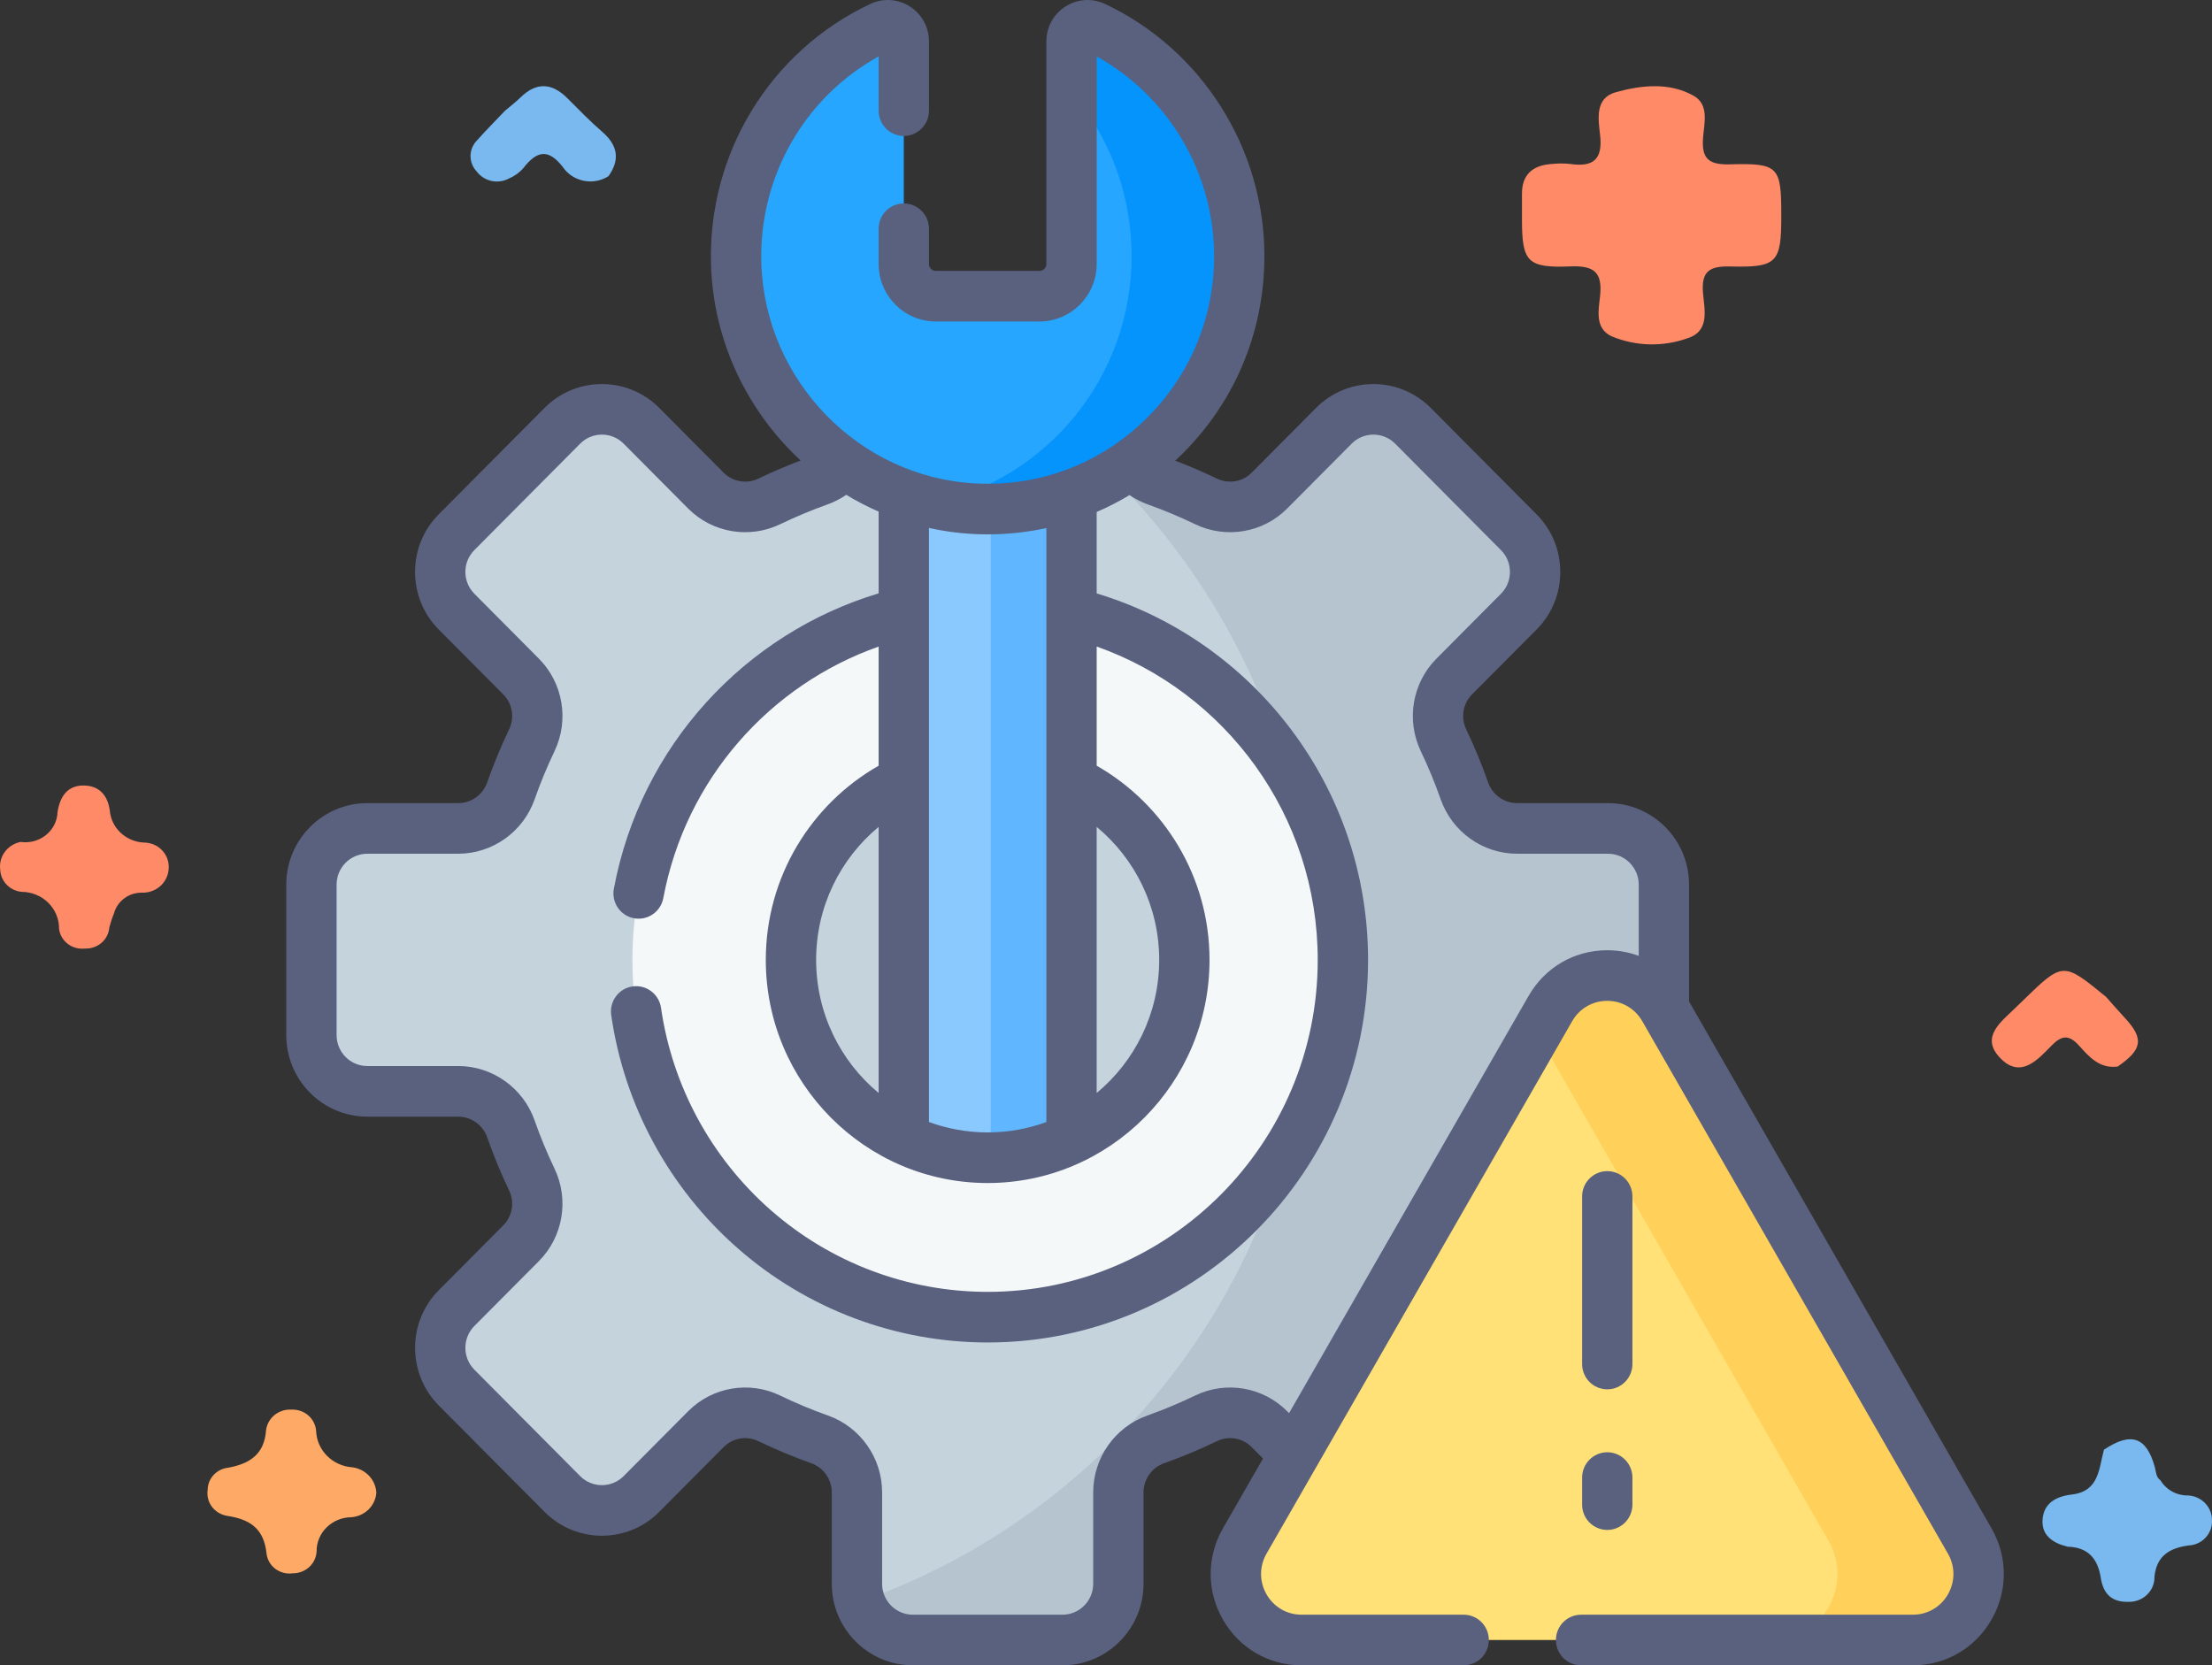 <svg width="85" height="64" viewBox="0 0 85 64" fill="none" xmlns="http://www.w3.org/2000/svg">
<rect x="0" y="0" width="85" height="64" fill="#333333" stroke="none"/>
<path d="M79.454 59.441C78.892 59.307 78.449 59.013 78.488 58.41C78.53 57.779 78.987 57.51 79.621 57.435C80.669 57.311 80.651 56.43 80.849 55.713C81.891 55.017 82.484 55.219 82.804 56.389C82.853 56.569 82.843 56.766 83.021 56.891C83.128 57.07 83.282 57.219 83.468 57.321C83.654 57.424 83.865 57.476 84.079 57.472C84.331 57.485 84.568 57.593 84.74 57.773C84.912 57.953 85.005 58.191 84.999 58.436C85.004 58.557 84.985 58.678 84.942 58.792C84.898 58.906 84.832 59.01 84.748 59.099C84.663 59.189 84.561 59.261 84.447 59.312C84.333 59.362 84.211 59.391 84.086 59.395C83.359 59.498 82.869 59.801 82.789 60.593C82.793 60.722 82.769 60.851 82.719 60.971C82.669 61.091 82.594 61.199 82.499 61.29C82.404 61.381 82.291 61.452 82.166 61.498C82.042 61.544 81.909 61.565 81.776 61.56C81.11 61.577 80.815 61.208 80.727 60.642C80.614 59.916 80.254 59.465 79.454 59.441Z" fill="#79B9EF"/>
<path d="M81.372 40.99C80.67 41.077 80.275 40.609 79.883 40.176C79.507 39.758 79.223 39.785 78.837 40.18C78.292 40.739 77.637 41.477 76.853 40.652C76.085 39.845 76.901 39.27 77.455 38.724C77.549 38.633 77.643 38.542 77.737 38.451C79.274 36.956 79.274 36.956 80.933 38.315C81.166 38.577 81.393 38.843 81.633 39.1C82.393 39.91 82.336 40.331 81.372 40.99Z" fill="#FF8A68"/>
<path d="M14.461 57.369C14.443 57.614 14.334 57.845 14.154 58.019C13.974 58.192 13.735 58.295 13.482 58.31C13.13 58.316 12.794 58.457 12.548 58.702C12.301 58.946 12.164 59.275 12.166 59.617C12.156 59.846 12.055 60.063 11.884 60.221C11.713 60.379 11.485 60.466 11.249 60.464C11.132 60.48 11.013 60.474 10.898 60.444C10.784 60.415 10.677 60.364 10.583 60.294C10.489 60.224 10.411 60.136 10.352 60.036C10.294 59.936 10.257 59.826 10.243 59.712C10.145 58.767 9.639 58.393 8.727 58.256C8.492 58.218 8.283 58.092 8.143 57.905C8.003 57.718 7.945 57.485 7.98 57.257C7.981 57.045 8.063 56.841 8.209 56.684C8.356 56.526 8.557 56.427 8.774 56.405C9.601 56.251 10.155 55.89 10.223 54.972C10.25 54.742 10.366 54.531 10.549 54.382C10.732 54.233 10.967 54.159 11.205 54.174C11.442 54.164 11.674 54.245 11.85 54.399C12.026 54.554 12.133 54.769 12.148 54.999C12.162 55.356 12.312 55.695 12.568 55.952C12.825 56.209 13.169 56.364 13.537 56.39C13.785 56.422 14.013 56.538 14.182 56.717C14.351 56.896 14.45 57.127 14.461 57.369Z" fill="#FEAA66"/>
<path d="M19.407 4.255C19.605 4.086 19.814 3.927 20 3.746C20.617 3.143 21.21 3.183 21.805 3.777C22.244 4.216 22.677 4.664 23.146 5.07C23.74 5.584 23.832 6.135 23.383 6.77C23.244 6.859 23.088 6.92 22.924 6.951C22.76 6.981 22.592 6.98 22.429 6.947C22.265 6.914 22.11 6.85 21.972 6.759C21.835 6.668 21.717 6.551 21.625 6.416C21.062 5.689 20.619 5.81 20.119 6.45C19.973 6.624 19.786 6.762 19.573 6.851C19.37 6.965 19.132 7.002 18.902 6.957C18.673 6.911 18.469 6.785 18.329 6.603C18.167 6.437 18.079 6.217 18.081 5.99C18.084 5.762 18.177 5.544 18.342 5.382C18.683 4.997 19.051 4.631 19.407 4.255Z" fill="#79B9EF"/>
<path d="M0.792 32.356C0.965 32.381 1.141 32.37 1.31 32.325C1.478 32.279 1.634 32.199 1.768 32.09C1.902 31.982 2.011 31.847 2.088 31.695C2.164 31.542 2.207 31.376 2.212 31.206C2.298 30.644 2.572 30.19 3.196 30.188C3.79 30.185 4.136 30.54 4.219 31.152C4.247 31.476 4.395 31.78 4.636 32.006C4.878 32.232 5.196 32.366 5.531 32.381C5.656 32.381 5.78 32.405 5.895 32.452C6.011 32.498 6.116 32.567 6.204 32.653C6.293 32.739 6.363 32.841 6.411 32.953C6.458 33.065 6.483 33.186 6.483 33.307C6.487 33.437 6.464 33.566 6.416 33.688C6.368 33.809 6.295 33.919 6.202 34.013C6.109 34.106 5.997 34.18 5.874 34.231C5.751 34.281 5.618 34.307 5.484 34.307C5.235 34.297 4.99 34.37 4.789 34.514C4.589 34.659 4.445 34.865 4.382 35.099C4.309 35.276 4.249 35.458 4.201 35.643C4.184 35.87 4.077 36.082 3.901 36.234C3.725 36.385 3.496 36.464 3.261 36.454C3.144 36.467 3.026 36.458 2.912 36.427C2.799 36.396 2.693 36.343 2.601 36.272C2.509 36.201 2.432 36.113 2.375 36.013C2.318 35.913 2.282 35.803 2.269 35.69C2.271 35.505 2.235 35.322 2.164 35.151C2.092 34.98 1.987 34.824 1.853 34.692C1.72 34.561 1.561 34.456 1.386 34.385C1.21 34.313 1.022 34.276 0.832 34.275C0.613 34.254 0.41 34.157 0.259 34.002C0.108 33.847 0.019 33.645 0.009 33.432C-0.025 33.19 0.036 32.943 0.182 32.744C0.327 32.544 0.546 32.405 0.792 32.356Z" fill="#FF8A68"/>
<path d="M68.449 8.302C68.449 10.089 68.293 10.286 66.507 10.241C65.698 10.22 65.375 10.414 65.44 11.246C65.489 11.88 65.725 12.726 64.841 13.001C63.898 13.337 62.858 13.311 61.935 12.927C61.269 12.62 61.43 11.914 61.487 11.363C61.577 10.484 61.276 10.2 60.351 10.238C58.682 10.306 58.485 10.059 58.484 8.423C58.484 8.101 58.487 7.779 58.484 7.458C58.48 6.702 58.901 6.346 59.644 6.301C59.875 6.277 60.108 6.277 60.339 6.301C61.24 6.435 61.588 6.107 61.488 5.205C61.42 4.588 61.272 3.77 62.09 3.544C63.063 3.275 64.134 3.153 65.07 3.674C65.689 4.018 65.486 4.725 65.444 5.276C65.383 6.057 65.612 6.341 66.471 6.316C68.357 6.263 68.45 6.402 68.449 8.302Z" fill="#FF8A68"/>
<path d="M49.838 55.985L59.69 38.822C60.122 38.068 60.897 37.618 61.763 37.618C62.628 37.618 63.403 38.068 63.836 38.822L63.938 39.001V33.995C63.938 32.802 62.977 31.834 61.791 31.834H58.298C57.387 31.834 56.577 31.256 56.273 30.392C56.039 29.725 55.77 29.075 55.469 28.444C55.076 27.623 55.24 26.642 55.881 25.998L58.36 23.504C59.199 22.66 59.199 21.292 58.36 20.449L54.294 16.359C53.456 15.516 52.096 15.516 51.257 16.359L48.778 18.853C48.135 19.5 47.157 19.66 46.337 19.264C45.719 18.965 45.083 18.699 44.431 18.466C44.012 18.317 43.659 18.049 43.404 17.709C41.817 18.826 39.931 19.43 37.953 19.43H37.953C37.782 19.43 37.608 19.426 37.437 19.417C35.615 19.321 33.924 18.697 32.509 17.698C32.255 18.044 31.898 18.315 31.474 18.466C30.822 18.699 30.186 18.965 29.568 19.264C28.748 19.66 27.771 19.5 27.128 18.853L24.648 16.359C23.809 15.516 22.45 15.516 21.611 16.359L17.545 20.449C16.706 21.292 16.706 22.66 17.545 23.504L20.025 25.998C20.665 26.642 20.829 27.623 20.437 28.444C20.135 29.075 19.866 29.725 19.632 30.392C19.329 31.256 18.518 31.834 17.607 31.834H14.115C12.928 31.834 11.967 32.802 11.967 33.995V39.778C11.967 40.971 12.928 41.938 14.115 41.938H17.607C18.518 41.938 19.329 42.517 19.632 43.381C19.866 44.047 20.135 44.697 20.437 45.328C20.829 46.15 20.666 47.13 20.025 47.775L17.545 50.269C16.706 51.112 16.706 52.48 17.545 53.324L21.611 57.413C22.45 58.257 23.809 58.257 24.648 57.413L27.128 54.919C27.768 54.275 28.743 54.11 29.56 54.505C30.187 54.808 30.833 55.079 31.496 55.314C32.355 55.619 32.93 56.434 32.93 57.351V60.864C32.93 62.057 33.892 63.024 35.078 63.024H40.828C42.014 63.024 42.975 62.057 42.975 60.864V57.351C42.975 56.434 43.55 55.619 44.41 55.314C45.072 55.079 45.718 54.808 46.346 54.505C47.162 54.11 48.137 54.275 48.778 54.919L49.838 55.985Z" fill="#C5D3DD"/>
<path d="M61.791 31.834H58.298C57.387 31.834 56.576 31.256 56.273 30.392C56.039 29.725 55.77 29.075 55.468 28.444C55.076 27.623 55.24 26.642 55.88 25.998L58.36 23.504C59.199 22.66 59.199 21.292 58.36 20.449L54.294 16.359C53.456 15.516 52.096 15.516 51.257 16.359L48.778 18.853C48.135 19.5 47.157 19.66 46.337 19.264C45.719 18.965 45.083 18.699 44.431 18.466C44.011 18.317 43.658 18.049 43.404 17.709C43.151 17.887 42.89 18.05 42.623 18.202C45.71 21.236 48.046 25.037 49.33 29.299C50.766 31.473 51.603 34.081 51.603 36.886C51.603 39.69 50.767 42.297 49.333 44.469C46.93 52.45 40.834 58.815 33.044 61.554C33.331 62.408 34.132 63.024 35.078 63.024H40.827C42.014 63.024 42.975 62.057 42.975 60.864V57.351C42.975 56.434 43.55 55.619 44.41 55.314C45.072 55.079 45.718 54.808 46.346 54.505C47.162 54.11 48.137 54.275 48.778 54.919L49.838 55.985L59.689 38.822C60.122 38.068 60.897 37.618 61.762 37.618C62.628 37.618 63.403 38.068 63.835 38.822L63.938 39.001V33.995C63.938 32.801 62.977 31.834 61.791 31.834Z" fill="#B6C4CF"/>
<path d="M41.175 23.547V43.769C40.197 44.233 39.105 44.494 37.953 44.494C36.8 44.494 35.708 44.233 34.73 43.769V23.547C28.746 25.004 24.302 30.425 24.302 36.892C24.302 44.475 30.413 50.622 37.953 50.622C45.492 50.622 51.603 44.475 51.603 36.892C51.603 30.425 47.159 25.004 41.175 23.547Z" fill="#F5F8F9"/>
<path d="M34.73 30.016C32.167 31.233 30.394 33.854 30.394 36.893C30.394 39.932 32.167 42.554 34.73 43.771V30.016Z" fill="#C5D3DD"/>
<path d="M41.175 30.016V43.771C43.737 42.554 45.511 39.932 45.511 36.893C45.511 33.854 43.737 31.233 41.175 30.016Z" fill="#C5D3DD"/>
<path d="M37.953 19.435C37.953 19.435 37.953 19.435 37.953 19.435C37.782 19.435 37.608 19.431 37.437 19.422C36.493 19.372 35.584 19.179 34.73 18.867V43.769C35.708 44.233 36.8 44.494 37.953 44.494C39.106 44.494 40.198 44.233 41.175 43.769V18.877C40.155 19.244 39.069 19.435 37.953 19.435Z" fill="#8AC9FE"/>
<path d="M37.953 19.435C37.953 19.435 37.953 19.435 37.952 19.435C37.782 19.435 37.608 19.431 37.437 19.422C36.493 19.372 35.584 19.179 34.73 18.867V43.769C35.708 44.233 36.8 44.494 37.953 44.494C39.105 44.494 40.197 44.233 41.175 43.769V18.877C40.155 19.244 39.069 19.435 37.953 19.435Z" fill="#8AC9FE"/>
<path d="M38.07 19.431V44.489C39.18 44.471 40.231 44.215 41.175 43.767V18.875C40.191 19.229 39.145 19.418 38.07 19.431Z" fill="#60B7FF"/>
<path d="M41.175 1.587V10.143C41.175 10.825 40.625 11.379 39.947 11.379H35.959C35.28 11.379 34.73 10.825 34.73 10.143V1.587C34.73 1.133 34.26 0.836 33.851 1.028C30.474 2.622 28.162 6.123 28.29 10.153C28.449 15.17 32.447 19.282 37.43 19.546C43.007 19.84 47.621 15.38 47.621 9.835C47.621 5.94 45.344 2.582 42.056 1.029C41.647 0.836 41.175 1.132 41.175 1.587Z" fill="#26A6FE"/>
<path d="M42.056 1.037C41.647 0.843 41.175 1.139 41.175 1.594V3.538C42.615 5.235 43.485 7.436 43.485 9.842C43.485 14.498 40.232 18.387 35.888 19.341C36.389 19.452 36.904 19.525 37.431 19.553C43.007 19.848 47.621 15.387 47.621 9.842C47.621 5.948 45.344 2.589 42.056 1.037Z" fill="#0593FC"/>
<path d="M59.578 38.761L47.833 59.222C46.862 60.913 48.076 63.028 50.018 63.028H73.507C75.449 63.028 76.662 60.913 75.692 59.222L63.947 38.761C62.976 37.069 60.549 37.069 59.578 38.761Z" fill="#FFE177"/>
<path d="M75.692 59.222L63.947 38.761C62.976 37.069 60.549 37.069 59.578 38.761L59.05 39.681L70.266 59.222C71.237 60.913 70.024 63.028 68.082 63.028H73.507C75.449 63.028 76.662 60.913 75.692 59.222Z" fill="#FFD15B"/>
<path d="M76.527 58.735L64.905 38.488V33.998C64.905 32.271 63.508 30.865 61.791 30.865H58.298C57.799 30.865 57.351 30.546 57.185 30.072C56.941 29.378 56.657 28.69 56.34 28.026C56.125 27.577 56.215 27.04 56.564 26.689L59.044 24.195C59.632 23.603 59.956 22.817 59.956 21.98C59.956 21.143 59.632 20.356 59.044 19.765L54.978 15.675C53.764 14.454 51.788 14.454 50.574 15.675L48.094 18.169C47.745 18.52 47.208 18.608 46.755 18.39C46.235 18.139 45.699 17.91 45.158 17.703C45.196 17.669 45.234 17.636 45.271 17.6C47.41 15.559 48.587 12.803 48.587 9.839C48.587 5.711 46.185 1.909 42.467 0.154C41.972 -0.08 41.401 -0.044 40.941 0.25C40.482 0.543 40.208 1.045 40.208 1.591V10.147C40.208 10.292 40.091 10.41 39.946 10.41H35.959C35.814 10.41 35.697 10.292 35.697 10.147V8.791C35.697 8.254 35.264 7.819 34.73 7.819C34.196 7.819 33.763 8.254 33.763 8.791V10.147C33.763 11.364 34.748 12.355 35.959 12.355H39.946C41.157 12.355 42.142 11.364 42.142 10.147V2.169C44.9 3.697 46.654 6.649 46.654 9.839C46.654 12.264 45.69 14.52 43.94 16.189C42.192 17.858 39.897 18.706 37.481 18.579C33.012 18.342 29.399 14.63 29.256 10.127C29.151 6.813 30.904 3.749 33.763 2.168V4.253C33.763 4.79 34.196 5.225 34.73 5.225C35.264 5.225 35.697 4.79 35.697 4.253V1.591C35.697 1.045 35.423 0.543 34.964 0.25C34.504 -0.045 33.934 -0.081 33.441 0.152C29.589 1.97 27.187 5.909 27.323 10.188C27.417 13.137 28.728 15.807 30.765 17.697C30.218 17.904 29.676 18.136 29.15 18.39C28.698 18.609 28.16 18.52 27.811 18.169L25.331 15.675C24.117 14.454 22.141 14.454 20.927 15.675L16.861 19.764C16.273 20.356 15.949 21.143 15.949 21.98C15.949 22.816 16.273 23.603 16.861 24.195L19.341 26.689C19.69 27.039 19.78 27.577 19.565 28.026C19.248 28.69 18.963 29.379 18.721 30.071C18.554 30.546 18.106 30.865 17.607 30.865H14.114C12.397 30.865 11 32.271 11 33.998V39.781C11 41.509 12.397 42.914 14.114 42.914H17.607C18.106 42.914 18.554 43.233 18.721 43.708C18.963 44.4 19.248 45.088 19.565 45.753C19.78 46.202 19.69 46.739 19.341 47.09L16.861 49.584C15.647 50.806 15.647 52.793 16.861 54.015L20.927 58.104C22.141 59.325 24.117 59.325 25.331 58.104L27.811 55.61C28.16 55.259 28.694 55.169 29.141 55.385C29.802 55.704 30.486 55.99 31.174 56.234C31.646 56.402 31.963 56.852 31.963 57.355V60.867C31.963 62.595 33.361 64 35.078 64H40.828C42.545 64 43.942 62.595 43.942 60.867V57.355C43.942 56.852 44.259 56.402 44.731 56.234C45.419 55.99 46.103 55.704 46.764 55.385C47.211 55.169 47.745 55.259 48.094 55.61L48.534 56.053L46.994 58.735C46.364 59.834 46.364 61.146 46.994 62.245C47.625 63.344 48.755 64 50.016 64H56.244C56.778 64 57.211 63.565 57.211 63.027C57.211 62.49 56.778 62.055 56.244 62.055H50.016C49.454 62.055 48.95 61.762 48.669 61.273C48.388 60.782 48.388 60.197 48.669 59.708L60.413 39.247C60.694 38.757 61.198 38.464 61.761 38.464C62.323 38.464 62.827 38.757 63.108 39.247L74.853 59.708C75.134 60.197 75.134 60.782 74.853 61.273C74.571 61.762 74.067 62.055 73.505 62.055H60.756C60.222 62.055 59.789 62.49 59.789 63.027C59.789 63.565 60.222 64 60.756 64H73.505C74.766 64 75.896 63.344 76.527 62.245C77.158 61.146 77.158 59.834 76.527 58.735ZM42.142 31.778C43.608 32.994 44.544 34.833 44.544 36.89C44.544 38.947 43.608 40.788 42.142 42.005V31.778ZM37.96 20.536C38.725 20.536 39.477 20.453 40.209 20.295V43.12C39.504 43.378 38.745 43.52 37.953 43.52C37.161 43.52 36.401 43.378 35.697 43.12V20.29C36.244 20.411 36.806 20.491 37.38 20.521C37.574 20.531 37.767 20.536 37.96 20.536ZM61.761 36.519C60.499 36.519 59.369 37.175 58.739 38.274L49.535 54.309L49.461 54.235C48.533 53.301 47.112 53.058 45.927 53.632C45.329 53.921 44.71 54.179 44.088 54.4C42.844 54.842 42.008 56.029 42.008 57.355V60.867C42.008 61.522 41.478 62.055 40.827 62.055H35.078C34.426 62.055 33.897 61.522 33.897 60.867V57.355C33.897 56.029 33.061 54.842 31.817 54.4C31.195 54.179 30.576 53.921 29.978 53.632C28.792 53.058 27.372 53.301 26.444 54.235L23.964 56.729C23.504 57.192 22.755 57.192 22.294 56.729L18.229 52.639C17.768 52.176 17.768 51.423 18.228 50.96L20.708 48.466C21.637 47.532 21.878 46.103 21.308 44.911C21.02 44.309 20.763 43.687 20.544 43.061C20.105 41.81 18.924 40.969 17.606 40.969H14.114C13.463 40.969 12.934 40.436 12.934 39.781V33.998C12.934 33.343 13.463 32.81 14.114 32.81H17.607C18.924 32.81 20.105 31.97 20.544 30.719C20.764 30.092 21.021 29.47 21.308 28.869C21.878 27.676 21.637 26.247 20.708 25.313L18.229 22.819C18.006 22.595 17.883 22.297 17.883 21.98C17.883 21.662 18.006 21.364 18.229 21.14L22.294 17.05C22.755 16.587 23.504 16.587 23.964 17.05L26.444 19.544C27.372 20.478 28.796 20.719 29.987 20.143C30.575 19.86 31.184 19.605 31.797 19.386C32.055 19.294 32.296 19.169 32.518 19.017C32.917 19.258 33.333 19.474 33.763 19.662V22.803C28.637 24.346 24.619 28.65 23.589 34.154C23.49 34.682 23.835 35.19 24.36 35.29C24.885 35.389 25.39 35.042 25.489 34.514C26.345 29.94 29.582 26.322 33.763 24.849V29.427C31.177 30.901 29.427 33.692 29.427 36.89C29.427 41.618 33.252 45.465 37.953 45.465C42.653 45.465 46.478 41.618 46.478 36.89C46.478 33.693 44.728 30.901 42.142 29.427V24.848C47.083 26.592 50.636 31.331 50.636 36.89C50.636 43.924 44.946 49.648 37.953 49.648C34.885 49.648 31.924 48.532 29.616 46.505C27.33 44.497 25.833 41.737 25.401 38.733C25.324 38.201 24.834 37.833 24.305 37.91C23.777 37.986 23.411 38.48 23.487 39.011C23.985 42.475 25.71 45.657 28.345 47.97C31.005 50.306 34.417 51.593 37.953 51.593C46.013 51.593 52.57 44.997 52.57 36.89C52.57 30.247 48.166 24.622 42.142 22.806V19.676C42.575 19.489 42.996 19.273 43.402 19.027C43.62 19.175 43.856 19.296 44.108 19.386C44.721 19.605 45.331 19.86 45.918 20.143C47.109 20.719 48.533 20.478 49.461 19.544L51.941 17.05C52.401 16.587 53.15 16.587 53.611 17.05L57.676 21.14C57.9 21.364 58.022 21.662 58.022 21.98C58.022 22.297 57.9 22.595 57.676 22.82L55.197 25.314C54.268 26.248 54.027 27.676 54.597 28.869C54.884 29.47 55.141 30.092 55.361 30.719C55.8 31.97 56.981 32.81 58.298 32.81H61.791C62.442 32.81 62.971 33.343 62.971 33.998V36.735C62.592 36.595 62.184 36.519 61.761 36.519ZM33.763 31.778V42.005C32.297 40.788 31.361 38.947 31.361 36.89C31.361 34.833 32.297 32.994 33.763 31.778Z" fill="#59617F"/>
<path d="M61.763 53.394C62.296 53.394 62.729 52.959 62.729 52.422V45.98C62.729 45.443 62.296 45.008 61.763 45.008C61.228 45.008 60.796 45.443 60.796 45.98V52.422C60.796 52.959 61.228 53.394 61.763 53.394Z" fill="#59617F"/>
<path d="M60.796 57.824C60.796 58.361 61.228 58.797 61.763 58.797C62.296 58.797 62.729 58.361 62.729 57.824V56.785C62.729 56.248 62.296 55.812 61.763 55.812C61.228 55.812 60.796 56.248 60.796 56.785V57.824Z" fill="#59617F"/>
</svg>
